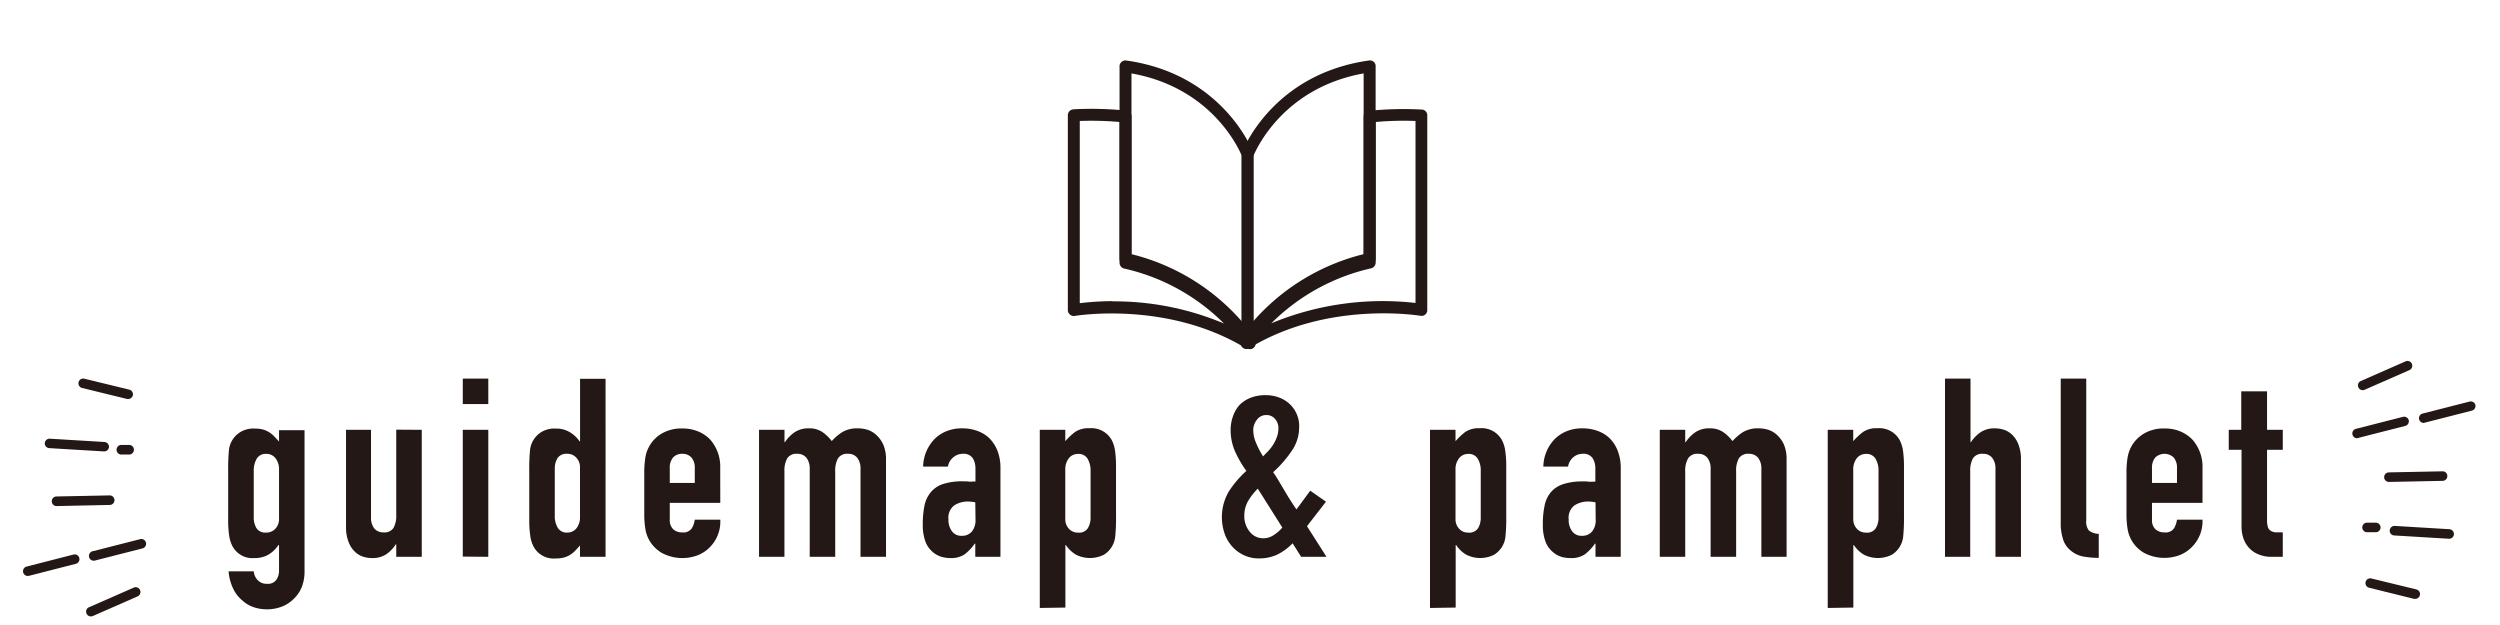 <svg id="レイヤー_1" data-name="レイヤー 1" xmlns="http://www.w3.org/2000/svg" viewBox="0 0 440 110"><defs><style>.cls-1{fill:#231815;}</style></defs><path class="cls-1" d="M44.66,100.55a2.56,2.56,0,0,0,.64,1.5,2.16,2.16,0,0,0,1.74.7,1.79,1.79,0,0,0,1.58-.68,2.87,2.87,0,0,0,.49-1.74v-4.4H49a5.42,5.42,0,0,1-1.78,1.7,4.8,4.8,0,0,1-2.4.59,4,4,0,0,1-3.92-2.11,6.12,6.12,0,0,1-.57-1.85,19.23,19.23,0,0,1-.17-3V82.82a33.89,33.89,0,0,1,.13-3.56A4.21,4.21,0,0,1,42.38,76a4.44,4.44,0,0,1,2.5-.57,5.34,5.34,0,0,1,1.43.17,4.1,4.1,0,0,1,1.08.49,4.33,4.33,0,0,1,.88.72l.84.9v-2H53.6v25a7.55,7.55,0,0,1-.38,2.31A5.72,5.72,0,0,1,52,105.09a6.35,6.35,0,0,1-2.11,1.56,7.23,7.23,0,0,1-3,.59,7.34,7.34,0,0,1-2.11-.33,5.46,5.46,0,0,1-2-1.12,6.21,6.21,0,0,1-1.65-2,8.65,8.65,0,0,1-.9-3.24Zm0-9.46a3.58,3.58,0,0,0,.47,1.85,1.81,1.81,0,0,0,1.73.79,2.09,2.09,0,0,0,1.61-.68,2.45,2.45,0,0,0,.64-1.74V82.65a3.15,3.15,0,0,0-.62-2,2,2,0,0,0-1.63-.77,1.83,1.83,0,0,0-1.67.84,4.09,4.09,0,0,0-.53,2.2Z"/><path class="cls-1" d="M74.23,75.65V98H69.74V95.8h-.08A6.27,6.27,0,0,1,68,97.54a4.39,4.39,0,0,1-2.53.68,5.13,5.13,0,0,1-1.67-.28,3.87,3.87,0,0,1-1.5-1,4.68,4.68,0,0,1-1-1.69,7,7,0,0,1-.4-2.53V75.65H65.3V91.09A3,3,0,0,0,65.87,93a2,2,0,0,0,1.63.7,1.89,1.89,0,0,0,1.76-.79,4.46,4.46,0,0,0,.48-2.29v-15Z"/><path class="cls-1" d="M81.45,71.12V66.63h4.49v4.49Zm0,26.84V75.65h4.49V98Z"/><path class="cls-1" d="M102.08,98v-2c-.29.33-.57.63-.83.91a4.62,4.62,0,0,1-.88.72,4.23,4.23,0,0,1-1.1.49,5.68,5.68,0,0,1-1.46.17,4,4,0,0,1-3.91-2.11,5.6,5.6,0,0,1-.57-1.85,19,19,0,0,1-.18-3V82.82a33.89,33.89,0,0,1,.13-3.56A4.26,4.26,0,0,1,95.35,76a4.48,4.48,0,0,1,2.51-.57,4.58,4.58,0,0,1,2.35.59A5.39,5.39,0,0,1,102,77.67h.09v-11h4.49V98ZM97.64,90.7a4,4,0,0,0,.53,2.2,1.82,1.82,0,0,0,1.67.83,2,2,0,0,0,1.63-.77,3.1,3.1,0,0,0,.61-2V82.29a2.4,2.4,0,0,0-.64-1.73,2.08,2.08,0,0,0-1.6-.69,1.85,1.85,0,0,0-1.74.8,3.54,3.54,0,0,0-.46,1.84Z"/><path class="cls-1" d="M126.77,88.5h-8.89v3a2.17,2.17,0,0,0,.59,1.63,2.23,2.23,0,0,0,1.61.57,1.76,1.76,0,0,0,1.69-.74,4.05,4.05,0,0,0,.51-1.5h4.49A6.38,6.38,0,0,1,125,96.24a6.16,6.16,0,0,1-2.11,1.45,7.65,7.65,0,0,1-6.36-.35A6,6,0,0,1,114.23,95a5.79,5.79,0,0,1-.66-2,16.27,16.27,0,0,1-.18-2.51V83.13a16.18,16.18,0,0,1,.18-2.51,5.79,5.79,0,0,1,.66-2,6,6,0,0,1,2.26-2.33,6.87,6.87,0,0,1,3.59-.88,7.15,7.15,0,0,1,2.79.52A6.35,6.35,0,0,1,125,77.37a7.21,7.21,0,0,1,1.76,5ZM117.88,85h4.4V82.43a2.73,2.73,0,0,0-.6-1.92,2.09,2.09,0,0,0-1.6-.64,2.12,2.12,0,0,0-1.61.64,2.77,2.77,0,0,0-.59,1.92Z"/><path class="cls-1" d="M133.59,98V75.65h4.48v2.16h.09a6.27,6.27,0,0,1,1.7-1.74,4.32,4.32,0,0,1,2.53-.68,4,4,0,0,1,2.42.7,7.25,7.25,0,0,1,1.58,1.54,9.22,9.22,0,0,1,1.85-1.58,5.1,5.1,0,0,1,2.81-.66,5.57,5.57,0,0,1,1.72.28,4.15,4.15,0,0,1,1.58,1,5,5,0,0,1,1.15,1.69,6.52,6.52,0,0,1,.44,2.53V98h-4.49V82.51a3,3,0,0,0-.57-1.93,2,2,0,0,0-1.63-.71,1.89,1.89,0,0,0-1.76.8A4.42,4.42,0,0,0,147,83V98h-4.49V82.51a3,3,0,0,0-.57-1.93,2,2,0,0,0-1.63-.71,1.89,1.89,0,0,0-1.76.8,4.41,4.41,0,0,0-.49,2.28V98Z"/><path class="cls-1" d="M171.65,98V95.67h-.09a8.39,8.39,0,0,1-1.78,1.89,4.25,4.25,0,0,1-2.53.66,5.66,5.66,0,0,1-1.61-.24,4.16,4.16,0,0,1-1.56-.9,4.34,4.34,0,0,1-1.21-1.78,8.3,8.3,0,0,1-.46-3,16.28,16.28,0,0,1,.3-3.32,5.38,5.38,0,0,1,1.15-2.4A4.75,4.75,0,0,1,166,85.18a11,11,0,0,1,3.48-.47H170a2.46,2.46,0,0,1,.49.05,2.66,2.66,0,0,0,.53,0,5.42,5.42,0,0,1,.66,0V82.51a3.44,3.44,0,0,0-.49-1.89,1.93,1.93,0,0,0-1.76-.75,2.52,2.52,0,0,0-1.6.58,2.68,2.68,0,0,0-1,1.67h-4.36a7.19,7.19,0,0,1,2-4.84,6.31,6.31,0,0,1,2.11-1.39,7.2,7.2,0,0,1,2.77-.5,7.62,7.62,0,0,1,2.64.44,6,6,0,0,1,2.16,1.32,6.61,6.61,0,0,1,1.41,2.2,8.28,8.28,0,0,1,.52,3.08V98Zm0-9.59a7.31,7.31,0,0,0-1.24-.14,4.37,4.37,0,0,0-2.48.69,2.74,2.74,0,0,0-1,2.48,3.29,3.29,0,0,0,.62,2.07,2,2,0,0,0,1.72.79,2.22,2.22,0,0,0,1.78-.75,3.17,3.17,0,0,0,.64-2.11Z"/><path class="cls-1" d="M183,107V75.65h4.49v2a11.22,11.22,0,0,1,1.72-1.62,4.17,4.17,0,0,1,2.55-.66,4.09,4.09,0,0,1,3.92,2.11,6.12,6.12,0,0,1,.57,1.85,20.54,20.54,0,0,1,.17,2.94v8.5a33.12,33.12,0,0,1-.13,3.56,4.26,4.26,0,0,1-2,3.3,5.48,5.48,0,0,1-4.91,0,5.42,5.42,0,0,1-1.78-1.7h-.09v11Zm8.94-24.07a4.09,4.09,0,0,0-.53-2.2,1.83,1.83,0,0,0-1.67-.84,2,2,0,0,0-1.63.77,3.15,3.15,0,0,0-.62,2v8.66a2.41,2.41,0,0,0,.64,1.74,2.08,2.08,0,0,0,1.61.68,1.81,1.81,0,0,0,1.73-.79,3.58,3.58,0,0,0,.47-1.85Z"/><path class="cls-1" d="M229,98l-1.5-2.38a9.74,9.74,0,0,1-2.73,2,7.58,7.58,0,0,1-3.25.66,6,6,0,0,1-2.51-.53,6.22,6.22,0,0,1-2.07-1.49,6.46,6.46,0,0,1-1.38-2.27,8.94,8.94,0,0,1,.72-7.5,17.85,17.85,0,0,1,3.08-3.61,19.18,19.18,0,0,1-2-3.45,9.44,9.44,0,0,1-.77-3.76,7.18,7.18,0,0,1,.4-2.36,5.71,5.71,0,0,1,1.14-2,5.56,5.56,0,0,1,1.9-1.27,6.86,6.86,0,0,1,2.68-.49,6.48,6.48,0,0,1,2.55.47,5.32,5.32,0,0,1,3.39,5.21,7.29,7.29,0,0,1-1.37,4.22,20.46,20.46,0,0,1-3.21,3.66c.3.41.6.88.91,1.4s.65,1.09,1,1.68c.73,1.26,1.47,2.42,2.2,3.47l2.42-3.3,2.77,1.94-3.34,4.31L233.46,98Zm-10-7.22a4.26,4.26,0,0,0,.95,2.8,3,3,0,0,0,2.39,1.16,3.33,3.33,0,0,0,1.94-.64,6.62,6.62,0,0,0,1.41-1.25L221.37,86a10.83,10.83,0,0,0-1.7,2.17A5.14,5.14,0,0,0,219,90.74Zm1.58-15a5.59,5.59,0,0,0,.49,2.18,15.71,15.71,0,0,0,1.23,2.36l.88-.91a7,7,0,0,0,.88-1.12,7.26,7.26,0,0,0,.66-1.34A4.64,4.64,0,0,0,225,75.3a2.39,2.39,0,0,0-.57-1.54,1.93,1.93,0,0,0-1.58-.71,2,2,0,0,0-1.63.82A3,3,0,0,0,220.57,75.69Z"/><path class="cls-1" d="M251.68,107V75.65h4.49v2a11.65,11.65,0,0,1,1.71-1.62,4.23,4.23,0,0,1,2.56-.66,4.06,4.06,0,0,1,3.91,2.11,5.6,5.6,0,0,1,.57,1.85,19,19,0,0,1,.18,2.94v8.5a33.12,33.12,0,0,1-.13,3.56,4.27,4.27,0,0,1-2,3.3,5.45,5.45,0,0,1-4.9,0,5.33,5.33,0,0,1-1.78-1.7h-.09v11Zm8.93-24.07a4,4,0,0,0-.53-2.2,1.83,1.83,0,0,0-1.67-.84,2,2,0,0,0-1.62.77,3.09,3.09,0,0,0-.62,2v8.66a2.41,2.41,0,0,0,.64,1.74,2.07,2.07,0,0,0,1.6.68,1.84,1.84,0,0,0,1.74-.79,3.58,3.58,0,0,0,.46-1.85Z"/><path class="cls-1" d="M280.81,98V95.67h-.09a8.39,8.39,0,0,1-1.78,1.89,4.23,4.23,0,0,1-2.53.66A5.66,5.66,0,0,1,274.8,98a4.16,4.16,0,0,1-1.56-.9A4.34,4.34,0,0,1,272,95.3a8.3,8.3,0,0,1-.46-3,15.56,15.56,0,0,1,.31-3.32,5.26,5.26,0,0,1,1.14-2.4,4.78,4.78,0,0,1,2.16-1.38,10.85,10.85,0,0,1,3.47-.47h.49a2.44,2.44,0,0,1,.48.05,2.72,2.72,0,0,0,.53,0,5.42,5.42,0,0,1,.66,0V82.51a3.36,3.36,0,0,0-.49-1.89,1.93,1.93,0,0,0-1.76-.75,2.54,2.54,0,0,0-1.6.58,2.68,2.68,0,0,0-.95,1.67h-4.35a7.13,7.13,0,0,1,2-4.84,6.41,6.41,0,0,1,2.11-1.39,7.2,7.2,0,0,1,2.77-.5,7.62,7.62,0,0,1,2.64.44,5.91,5.91,0,0,1,2.16,1.32,6.31,6.31,0,0,1,1.41,2.2,8.27,8.27,0,0,1,.53,3.08V98Zm0-9.59a7.31,7.31,0,0,0-1.23-.14,4.39,4.39,0,0,0-2.49.69,2.74,2.74,0,0,0-1,2.48,3.29,3.29,0,0,0,.61,2.07,2,2,0,0,0,1.72.79,2.22,2.22,0,0,0,1.78-.75,3.11,3.11,0,0,0,.64-2.11Z"/><path class="cls-1" d="M292.12,98V75.65h4.48v2.16h.09a6.27,6.27,0,0,1,1.7-1.74,4.3,4.3,0,0,1,2.53-.68,4,4,0,0,1,2.42.7,7.25,7.25,0,0,1,1.58,1.54,9.22,9.22,0,0,1,1.85-1.58,5.1,5.1,0,0,1,2.81-.66,5.57,5.57,0,0,1,1.72.28,4.15,4.15,0,0,1,1.58,1A5,5,0,0,1,314,78.31a6.52,6.52,0,0,1,.44,2.53V98H310V82.51a3,3,0,0,0-.57-1.93,2,2,0,0,0-1.63-.71,1.89,1.89,0,0,0-1.76.8,4.42,4.42,0,0,0-.48,2.28V98h-4.49V82.51a3,3,0,0,0-.57-1.93,2,2,0,0,0-1.63-.71,1.89,1.89,0,0,0-1.76.8A4.32,4.32,0,0,0,296.6,83V98Z"/><path class="cls-1" d="M321.68,107V75.65h4.49v2a11.22,11.22,0,0,1,1.72-1.62,4.17,4.17,0,0,1,2.55-.66,4.09,4.09,0,0,1,3.92,2.11,6.12,6.12,0,0,1,.57,1.85,20.54,20.54,0,0,1,.17,2.94v8.5a33.12,33.12,0,0,1-.13,3.56,4.28,4.28,0,0,1-2,3.3,5.48,5.48,0,0,1-4.91,0,5.42,5.42,0,0,1-1.78-1.7h-.09v11Zm8.94-24.07a4.09,4.09,0,0,0-.53-2.2,1.83,1.83,0,0,0-1.67-.84,2,2,0,0,0-1.63.77,3.15,3.15,0,0,0-.62,2v8.66a2.41,2.41,0,0,0,.64,1.74,2.08,2.08,0,0,0,1.61.68,1.81,1.81,0,0,0,1.73-.79,3.58,3.58,0,0,0,.47-1.85Z"/><path class="cls-1" d="M342.32,98V66.63h4.49V77.81h.08a6.27,6.27,0,0,1,1.7-1.74,4.32,4.32,0,0,1,2.53-.68,5.13,5.13,0,0,1,1.67.28,3.87,3.87,0,0,1,1.5,1,4.68,4.68,0,0,1,1,1.69,7,7,0,0,1,.4,2.53V98h-4.49V82.51a3,3,0,0,0-.57-1.93,2,2,0,0,0-1.63-.71,1.89,1.89,0,0,0-1.76.8,4.42,4.42,0,0,0-.48,2.28V98Z"/><path class="cls-1" d="M362.69,66.63h4.49v25a2.42,2.42,0,0,0,.46,1.73,2.92,2.92,0,0,0,1.74.6v4.22a14.51,14.51,0,0,1-2.77-.24,4.75,4.75,0,0,1-2.11-1,4.07,4.07,0,0,1-1.35-1.87,9.05,9.05,0,0,1-.46-3.19Z"/><path class="cls-1" d="M387.64,88.5h-8.89v3a2.17,2.17,0,0,0,.59,1.63,2.25,2.25,0,0,0,1.61.57,1.75,1.75,0,0,0,1.69-.74,4.05,4.05,0,0,0,.51-1.5h4.49a6.38,6.38,0,0,1-1.81,4.75,6.16,6.16,0,0,1-2.11,1.45,7.63,7.63,0,0,1-6.35-.35A6,6,0,0,1,375.1,95a6.24,6.24,0,0,1-.66-2,16.27,16.27,0,0,1-.18-2.51V83.13a16.18,16.18,0,0,1,.18-2.51,6.24,6.24,0,0,1,.66-2,6,6,0,0,1,2.27-2.33,6.81,6.81,0,0,1,3.58-.88,7.11,7.11,0,0,1,2.79.52,6.35,6.35,0,0,1,2.14,1.46,7.21,7.21,0,0,1,1.76,5ZM378.75,85h4.4V82.43a2.77,2.77,0,0,0-.59-1.92,2.35,2.35,0,0,0-3.22,0,2.77,2.77,0,0,0-.59,1.92Z"/><path class="cls-1" d="M394.46,75.65V68.87H399v6.78h2.77v3.52H399V91.53a4.05,4.05,0,0,0,.15,1.24,1.22,1.22,0,0,0,.51.66,2,2,0,0,0,.85.26c.34,0,.76,0,1.26,0V98h-1.85a5.92,5.92,0,0,1-2.57-.49,4.58,4.58,0,0,1-1.65-1.23,4.86,4.86,0,0,1-.91-1.69,6.31,6.31,0,0,1-.28-1.83V79.17h-2.25V75.65Z"/><path class="cls-1" d="M219.59,60.58a1,1,0,0,1-.84-.43,36,36,0,0,0-20.83-13.53,1.07,1.07,0,0,1-.88-1V11.88s0-.06,0-.09a1,1,0,0,1,0-.25,1.06,1.06,0,0,1,1.19-.89c16.88,2.38,22.12,15.6,22.33,16.16a1,1,0,0,1,.07.37V59.53a1,1,0,0,1-.72,1A1,1,0,0,1,219.59,60.58ZM199.14,44.73a37.92,37.92,0,0,1,19.4,11.81V27.39c-.64-1.54-5.51-12-19.4-14.47Z"/><path class="cls-1" d="M219.78,61.43a1.08,1.08,0,0,1-.54-.15c-13.81-8.4-29.91-5.7-30.07-5.68a1,1,0,0,1-.85-.23,1,1,0,0,1-.38-.8V20.29a1.05,1.05,0,0,1,1-1.05,58.93,58.93,0,0,1,9.27.23,1,1,0,0,1,.94,1V45.39a37.85,37.85,0,0,1,21.28,14.16,1,1,0,0,1-.64,1.88Zm-24-8.39a49.62,49.62,0,0,1,19.64,3.9,36,36,0,0,0-17.5-9.66,1.06,1.06,0,0,1-.88-1V21.47a56.78,56.78,0,0,0-7-.18V53.36A49.89,49.89,0,0,1,195.78,53Z"/><path class="cls-1" d="M219.58,60.58a1,1,0,0,1-.33-.06,1,1,0,0,1-.72-1V27.18a1,1,0,0,1,.07-.37c.21-.56,5.45-13.78,22.33-16.16a1,1,0,0,1,1.18.89,1.07,1.07,0,0,1,0,.25V45.58a1.06,1.06,0,0,1-.87,1,36.06,36.06,0,0,0-20.83,13.53A1.06,1.06,0,0,1,219.58,60.58Zm1-33.19V56.54A37.89,37.89,0,0,1,240,44.73V12.92C226.14,15.41,221.27,25.85,220.63,27.39Z"/><path class="cls-1" d="M219.38,61.43a1,1,0,0,1-.89-.5,1.05,1.05,0,0,1,.25-1.38A37.89,37.89,0,0,1,240,45.39V20.51a1,1,0,0,1,.94-1,58.83,58.83,0,0,1,9.26-.23,1,1,0,0,1,1,1.05V54.57a1,1,0,0,1-1.23,1c-.16,0-16.25-2.72-30.06,5.68A1.08,1.08,0,0,1,219.38,61.43Zm22.74-40V46.24a1.06,1.06,0,0,1-.87,1,36.14,36.14,0,0,0-17.5,9.66,51.15,51.15,0,0,1,25.38-3.58V21.29A55,55,0,0,0,242.12,21.47Z"/><path class="cls-1" d="M425.07,105.4l-.2,0L417,103.45a.84.84,0,1,1,.4-1.63l7.89,1.92a.84.84,0,0,1,.61,1A.83.83,0,0,1,425.07,105.4Z"/><path class="cls-1" d="M420.45,84.82a.84.84,0,0,1,0-1.68l9.43-.19a.82.82,0,0,1,.85.82.83.83,0,0,1-.82.86l-9.42.19Z"/><path class="cls-1" d="M415.83,68.67a.84.84,0,0,1-.33-1.61l7.88-3.46a.84.84,0,0,1,1.11.43.85.85,0,0,1-.43,1.11l-7.89,3.46A.8.8,0,0,1,415.83,68.67Z"/><path class="cls-1" d="M431,94.82h0l-9.62-.58a.83.83,0,0,1-.79-.89.86.86,0,0,1,.89-.79l9.62.58a.85.85,0,0,1,.79.89A.84.84,0,0,1,431,94.82Z"/><path class="cls-1" d="M426.6,74.44a.84.84,0,0,1-.2-1.66l8.27-2.11a.84.84,0,0,1,1,.6.86.86,0,0,1-.61,1l-8.27,2.11A.76.76,0,0,1,426.6,74.44Z"/><path class="cls-1" d="M414.87,77.13a.84.84,0,0,1-.2-1.66l8.27-2.11a.84.84,0,0,1,1,.6.85.85,0,0,1-.61,1l-8.27,2.11A.76.76,0,0,1,414.87,77.13Z"/><path class="cls-1" d="M418.14,93.67H416.6a.84.84,0,1,1,0-1.68h1.54a.84.84,0,1,1,0,1.68Z"/><path class="cls-1" d="M22.57,70.22l-.2,0-7.89-1.93a.84.84,0,1,1,.4-1.63l7.89,1.92a.84.84,0,0,1,.61,1A.83.83,0,0,1,22.57,70.22Z"/><path class="cls-1" d="M9.87,89.07a.85.85,0,0,1,0-1.69l9.42-.19a.85.85,0,0,1,.86.82.84.84,0,0,1-.83.86l-9.42.2Z"/><path class="cls-1" d="M16,108.49a.84.84,0,0,1-.77-.5.83.83,0,0,1,.43-1.11l7.88-3.46a.84.84,0,0,1,.68,1.54l-7.88,3.46A.83.83,0,0,1,16,108.49Z"/><path class="cls-1" d="M18.34,79.45h-.05l-9.62-.58A.84.84,0,0,1,7.88,78a.85.85,0,0,1,.89-.79l9.62.58a.85.85,0,0,1,.79.89A.84.84,0,0,1,18.34,79.45Z"/><path class="cls-1" d="M4.87,101.37a.84.84,0,0,1-.2-1.65l8.27-2.12a.84.84,0,1,1,.41,1.63l-8.27,2.12Z"/><path class="cls-1" d="M16.6,98.68A.84.84,0,0,1,16.4,97l8.27-2.11a.84.84,0,0,1,.41,1.63l-8.27,2.11A.76.76,0,0,1,16.6,98.68Z"/><path class="cls-1" d="M22.81,80H21.27a.85.85,0,0,1,0-1.69h1.54a.85.85,0,0,1,0,1.69Z"/></svg>
